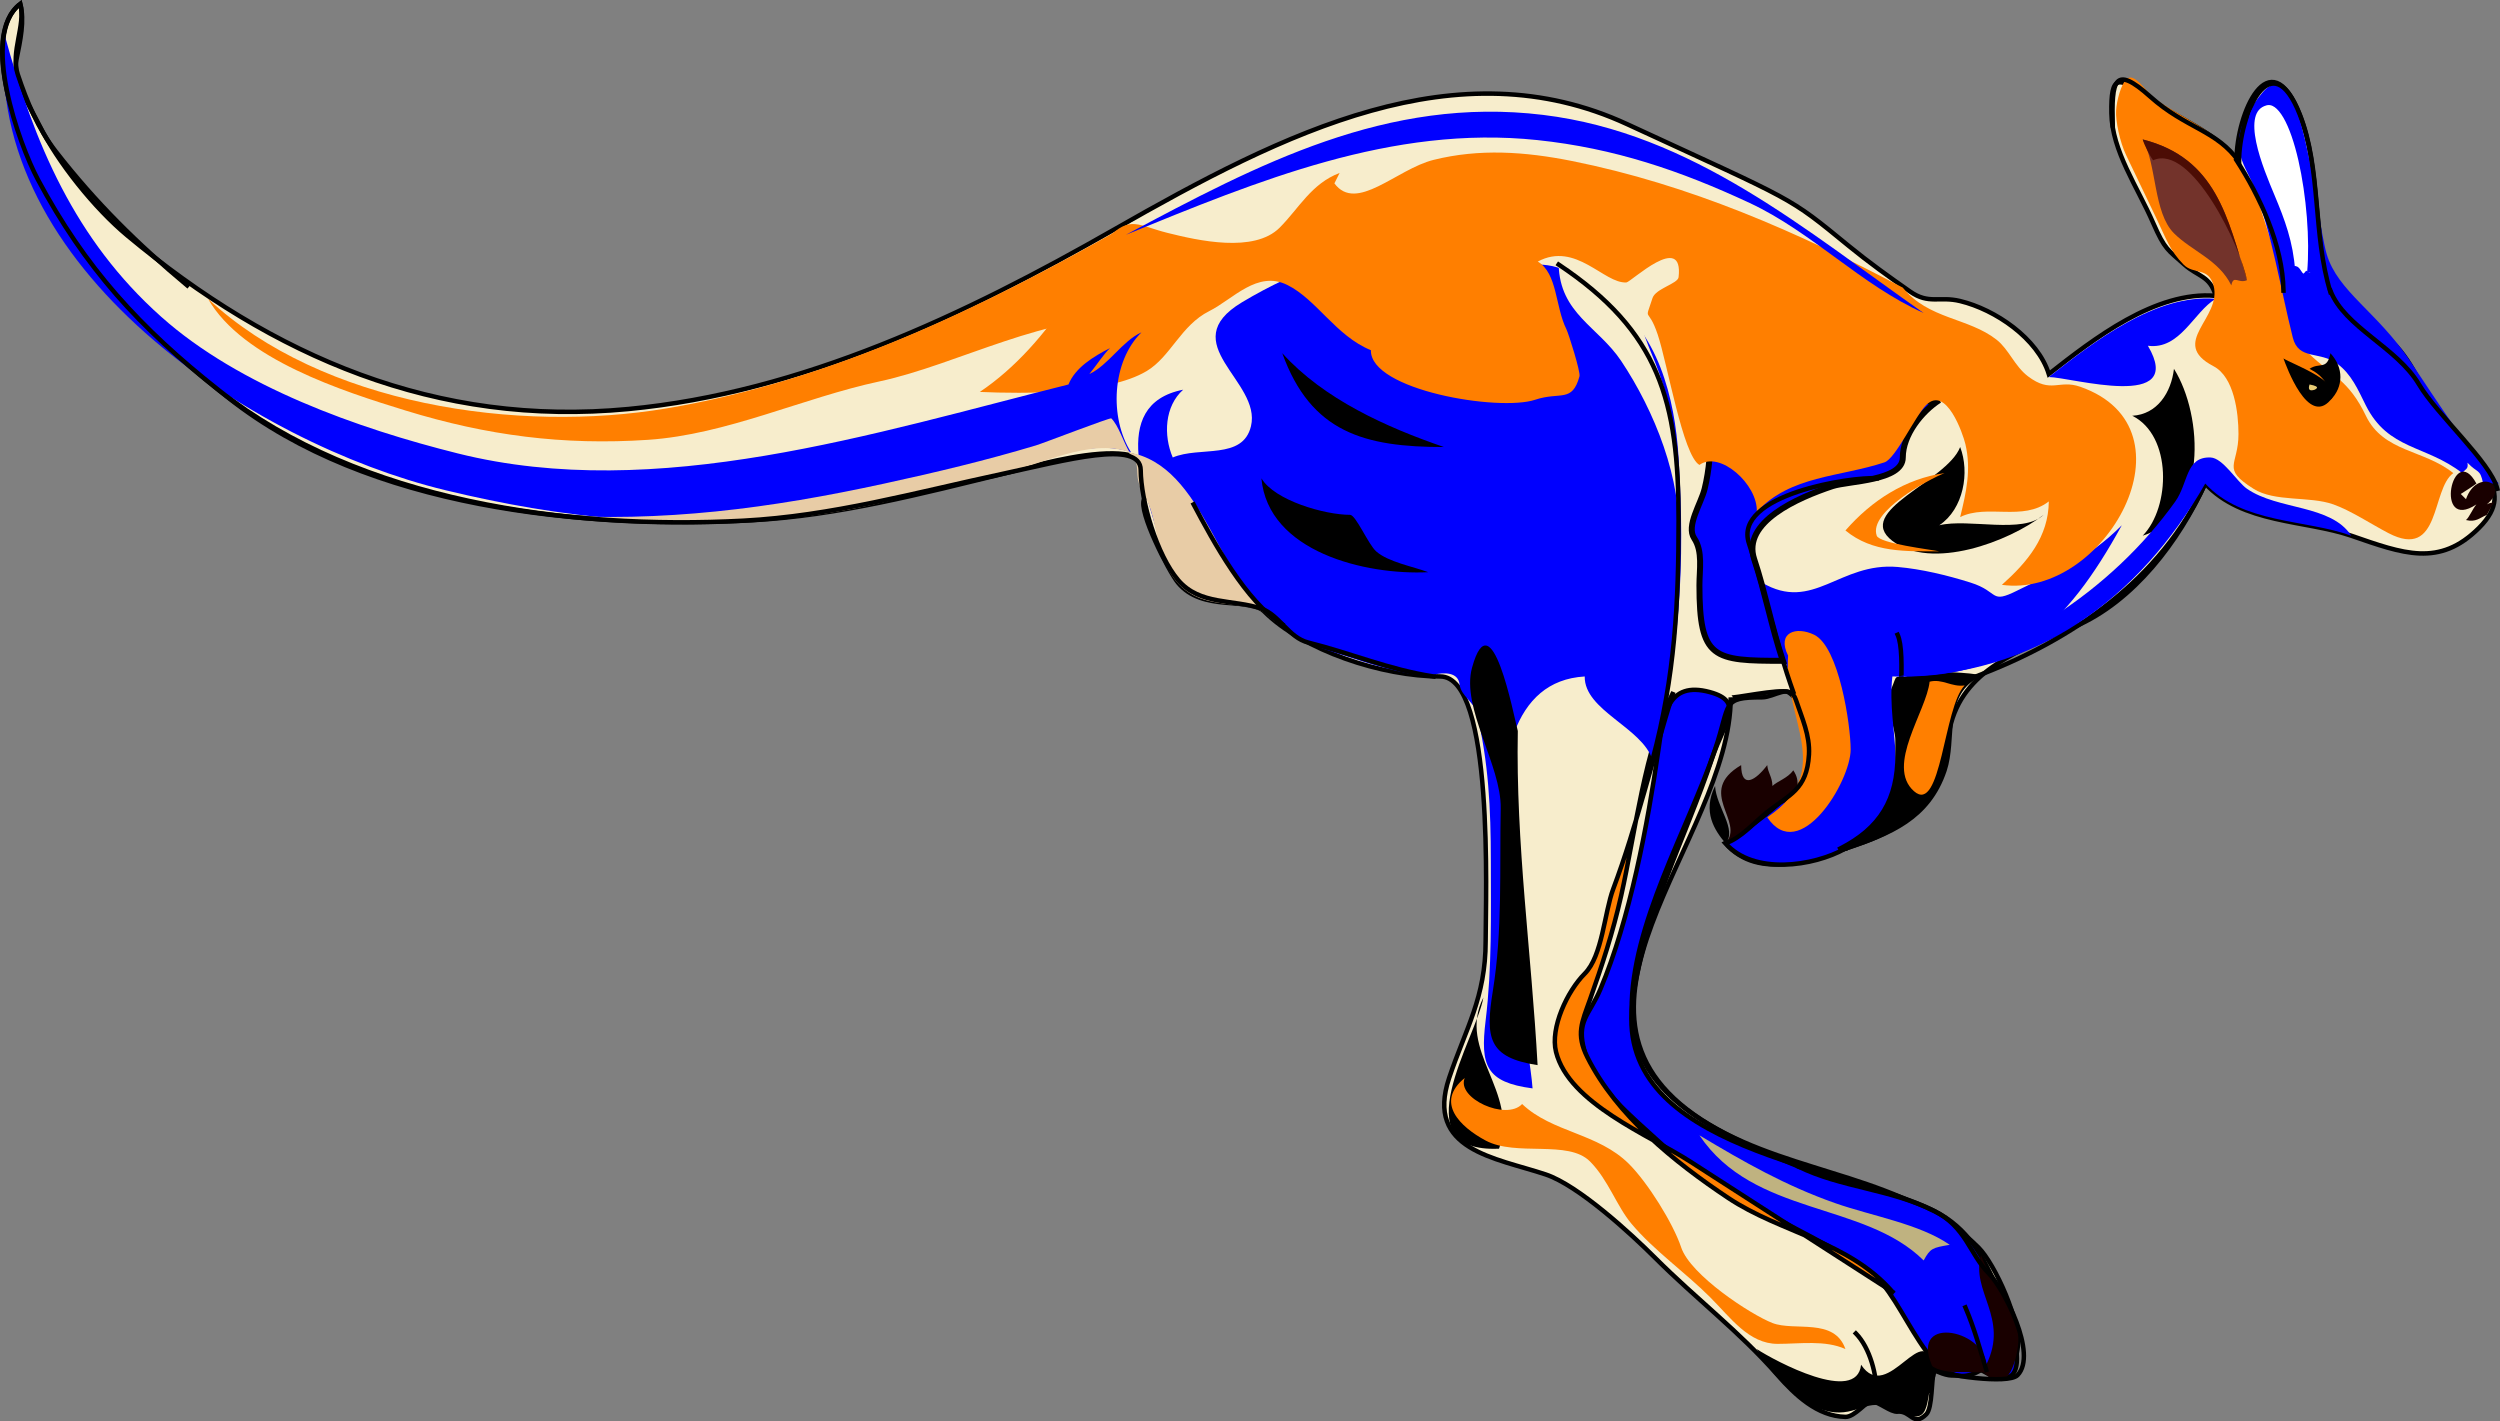 <?xml version="1.0"?><svg width="418.072" height="237.714" xmlns="http://www.w3.org/2000/svg">
 <rect width="100%" height="100%" fill="#808080" stroke="none"/>
 <title>Blue Kangaroo</title>

 <g>
  <title>Layer 1</title>
  <path fill-rule="evenodd" clip-rule="evenodd" fill="#F7EDCC" stroke="#000000" stroke-width="0.751" stroke-linecap="square" stroke-miterlimit="10" id="path3" d="m389.711,48.601c-3.049,-9.699 -1.563,-20.505 -5.232,-29.646c-4.943,-12.316 -10.465,-0.095 -10.465,7.848c-3.429,-4.791 -10.614,-7.387 -14.824,-10.463c-5.006,-3.658 -6.21,-3.958 -6.104,2.616c0.101,6.273 4.362,12.321 6.977,18.311c1.99,4.56 2.479,4.497 5.232,6.976c2.25,2.025 4.313,1.86 5.231,5.232c-10.042,-0.883 -20.424,7.215 -27.905,13.079c-1.852,-5.967 -8.959,-10.788 -14.824,-12.208c-3.489,-0.845 -5.237,0.607 -8.365,-1.583c-3.515,-2.46 -6.918,-4.896 -10.234,-7.609c-10.388,-8.498 -8.632,-7.24 -37.066,-20.378c-28.434,-13.138 -57.18,1.247 -85.767,17.581c-24.992,14.28 -52.246,27.277 -81.278,30.042c-32.089,3.056 -59.412,-8.695 -83.795,-29.014c-5.479,-4.564 -11.576,-12.157 -14.761,-18.526c-1.491,-2.983 -4.456,-7.491 -3.778,-10.882c0.655,-3.277 1.372,-6.452 0.645,-9.333c-7.26,5.543 0.415,24.646 3.707,30.818c8.013,15.022 17.937,24.678 31.203,35.151c23.308,18.399 59.026,21.882 87.479,20.384c14.368,-0.756 28.498,-4.484 42.427,-7.877c4.141,-1.008 29.813,-9.037 23.108,4.359c-1.007,2.013 4.099,12.035 5.668,13.952c4.087,4.991 11.929,2.335 14.389,4.795c6.584,6.584 19.781,10.899 29.472,10.899c9.023,0 7.589,37.024 7.589,44.252c0,9.482 -3.313,14.542 -6.104,22.888c-4.045,12.097 7.739,13.329 16.133,16.131c5.473,1.827 14.248,9.887 18.313,13.951c6.852,6.851 14.071,12.299 20.492,19.62c2.895,3.301 6.626,6.878 11.336,6.975c1.567,0.032 3.556,-2.694 4.361,-2.616c1.329,0.128 3.187,1.856 4.36,1.744c2.249,-0.215 2.604,2.625 4.796,0.436c1.063,-1.061 0.822,-5.782 1.309,-7.41c3.99,2.037 4.493,0.117 7.848,0c5.057,-0.177 5.071,2.897 6.104,-3.489c0.713,-4.406 -3.784,-14.248 -6.54,-17.002c-12.021,-12.007 -30.652,-12.006 -44.91,-20.491c-30.53,-18.17 3.488,-47.432 3.488,-71.5c0,0.297 8.423,-1.527 9.593,-0.872c3.051,1.709 4.263,9.885 3.052,13.517c-1.256,3.769 -10.521,10.755 -13.517,11.77c5.61,6.397 14.965,2.571 21.364,0.437c11.522,-3.844 13.79,-8.715 16.134,-19.619c2.129,-9.907 11.696,-13.108 20.847,-17.029c9.972,-4.273 17.495,-14.39 21.883,-23.952c6.155,6.7 16.766,6.08 24.417,8.72c8.693,3 14.724,5.33 21.364,-1.308c6.876,-6.872 -1.481,-10.724 -6.54,-18.311c-2.744,-4.115 -4.226,-9.113 -7.849,-12.644c-3.574,-3.486 -8.546,-3.77 -10.463,-8.722"/>
  <path fill-rule="evenodd" clip-rule="evenodd" fill="#0000ff" id="path5" d="m370.525,49.973c-10.042,-0.883 -20.424,7.215 -27.905,13.079c3.775,0.035 23.035,5.76 16.569,-5.232c5.408,0.719 7.682,-5.692 11.336,-7.847"/>
  <path fill-rule="evenodd" clip-rule="evenodd" fill="#000000" id="path7" d="m323.437,229.095c-1.729,5.79 -0.017,10.019 -6.977,6.539c-4.164,-2.082 -5.815,1.283 -10.465,0.436c-4.88,-0.89 -9.857,-6.159 -12.209,-10.464c3.074,2.006 16.753,9.323 17.441,2.616c4.523,6.868 10.677,-8.53 12.21,0.873"/>
  <path fill-rule="evenodd" clip-rule="evenodd" fill="#ff7f00" id="path9" d="m188.271,37.766c-24.025,13.728 -49.186,25.865 -76.739,30.518c-24.827,4.192 -57.624,-0.487 -76.739,-18.311c5.772,10.122 22.609,15.474 33.036,18.682c13.601,4.185 26.381,5.84 40.525,4.898c13.151,-0.876 25.949,-7.035 38.736,-9.774c13.106,-2.808 28.596,-11.634 42.053,-10.318c-9.506,-0.934 -7.865,-12.205 -0.872,-15.695"/>
  <path fill="none" stroke="#000000" stroke-width="0.751" stroke-linecap="square" stroke-miterlimit="10" id="path11" d="m330.412,113.125c16.142,-6.078 31.009,-16.221 38.37,-32.262"/>
  <path fill-rule="evenodd" clip-rule="evenodd" fill="#000000" stroke="#000000" stroke-width="0.751" stroke-linecap="square" stroke-miterlimit="10" id="path13" d="m308.61,141.899c7.45,-2.486 13.873,-5.032 16.569,-13.079c1.766,-5.271 -0.542,-12.405 5.232,-15.695c-2.408,-0.338 -8.66,-0.673 -10.464,0c-3.633,1.356 -1.871,-1.132 -3.488,2.615c-0.824,1.91 0.759,5.773 0.872,7.849c0.279,5.113 -0.148,8.092 -2.617,12.207c-1.674,2.793 -6.087,5.701 -6.104,6.103"/>
  <path fill-rule="evenodd" clip-rule="evenodd" fill="#0000ff" stroke="#000000" stroke-width="0.751" stroke-linecap="square" stroke-miterlimit="10" id="path15" d="m331.284,229.095c10.446,6.053 4.485,-9.945 2.616,-13.952c-2.328,-4.992 -4.71,-9.765 -10.464,-12.644c-14.996,-7.501 -53.179,-10.202 -50.488,-34.386c1.582,-14.225 8.887,-27.854 13.41,-41.425c1.978,-5.932 5.54,-9.328 -0.42,-10.948c-7.114,-1.934 -7.771,3.818 -8.583,9.511c-1.797,12.572 -4.821,28.584 -9.729,40.19c-1.87,4.423 -4.114,5.252 -2.616,10.464c1.691,5.885 7.995,10.934 12.209,14.823c10.692,9.868 23.436,13.878 35.317,21.799c6.25,4.167 10.132,21.926 18.748,16.568"/>
  <path fill-rule="evenodd" clip-rule="evenodd" fill="#ff7f00" stroke="#000000" stroke-width="0.751" stroke-linecap="square" stroke-miterlimit="10" id="path17" d="m316.46,216.015c-7.364,-8.472 -18.613,-9.791 -27.469,-15.695c-8.925,-5.95 -18.662,-13.77 -23.545,-23.541c-1.934,-3.868 -0.908,-5.792 0.436,-9.592c2.019,-5.708 3.817,-11.151 5.232,-17.439c2.282,-10.143 4.005,-24.874 8.72,-34.007c-3.442,10.887 -6.06,22.263 -10.056,32.917c-1.476,3.934 -1.806,11.206 -4.769,14.169c-2.906,2.906 -5.803,9.059 -4.797,13.079c2.157,8.625 15.525,13.885 22.46,18.351c11.263,7.252 22.525,14.505 33.788,21.758"/>
  <path fill-rule="evenodd" clip-rule="evenodd" fill="#190000" id="path19" d="m323.437,229.095c1.52,0.531 8.146,0.298 8.283,0.436c3.92,3.92 5.292,-1.592 5.669,-3.925c1.067,-6.599 -4.354,-10.577 -6.104,-15.694c-1.784,6.027 4.768,10.48 0.872,18.311c-0.287,-6.02 -13.486,-8.562 -8.72,0.872"/>
  <path fill-rule="evenodd" clip-rule="evenodd" fill="#0000ff" id="path21" d="m265.01,113.125c-0.085,5.705 9.601,8.498 11.336,13.951c4.676,-17.414 5.458,-32.935 4.361,-50.573c-0.624,-10.042 -3.443,-21.188 -12.209,-27.031c-3.822,-2.547 -6.664,-5.231 -11.337,-5.231c-2.95,0 -4.125,0.991 -6.977,-0.436c-5.836,-2.92 -5.954,-5.524 -12.821,-4.149c-10.647,2.13 -20.323,5.288 -29.649,10.883c-11.519,6.91 3.297,13.184 1.485,20.733c-1.369,5.706 -8.559,3.301 -13.081,5.232c-1.581,-3.705 -1.362,-8.573 1.745,-11.336c-12.937,2.549 -5.67,18.019 -3.908,25.545c1.762,7.526 4.291,4.036 8.024,6.583c4.146,2.828 5.395,3.268 8.965,4.494c1.474,0.506 2.725,1.854 3.923,3.051c2.939,2.937 7.401,3.922 11.385,5.249c4.317,1.438 11.024,3.304 13.219,2.785c2.195,-0.519 4.36,-0.438 4.61,1.558c0.25,1.996 2.432,2.962 2.871,4.79c1.97,8.189 2.361,15.919 2.361,24.809c0,8.948 0.206,17.766 -0.873,26.642c-0.914,7.519 0.046,10.308 7.85,11.336c-1.043,-14.274 -15.619,-67.459 8.72,-68.885"/>
  <path transform="rotate(1.082 251.546 143.009)" fill-rule="evenodd" clip-rule="evenodd" fill="#000000" id="path23" d="m253.429,122.204c0,18.856 2.992,37.067 4.361,55.805c-8.289,-1.093 -8.843,-4.394 -7.713,-12.289c1.434,-10.023 0.736,-20.397 0.736,-30.518c0,-7.197 -6.975,-16.67 -5.232,-23.462c3.007,-11.723 7.056,7.681 7.848,10.464"/>
  <path fill-rule="evenodd" clip-rule="evenodd" fill="#F7EDCC" id="path25" d="m270.242,50.345c-3.077,-2.508 -6.253,-4.196 -9.593,-6.104c0.208,8.219 6.621,10.366 10.465,16.131c5.551,8.329 10.197,19.789 9.593,30.082c0,-10.526 0.023,-20.001 -3.94,-29.905c-1.721,-4.298 -6.415,-13.878 2.195,-14.564c-3.586,-0.134 -7.504,0.716 -8.72,4.36"/>
  <path fill-rule="evenodd" clip-rule="evenodd" fill="#E8CCA6" id="path27" d="m213.931,104.405c-4.6,-5.972 -14.009,-0.111 -18.731,-9.559c-2.108,-4.217 -1.793,-8.641 -3.94,-12.24c-2.147,-3.599 0.074,-4.766 -2.616,-6.976c13.042,2.156 15.042,22.402 25.287,28.775"/>
  <path fill-rule="evenodd" clip-rule="evenodd" fill="#ff7f00" id="path29" d="m374.338,26.802c2.624,4.234 3.739,8.221 5.431,13.515c2.107,6.598 2.237,14.875 6.266,18.747c3.997,3.842 6.746,4.491 9.607,10.463c2.929,6.11 9.759,5.653 14.621,9.592c-3.731,2.667 -2.048,14.629 -10.861,10.027c-2.831,-1.479 -6.278,-3.762 -9.19,-4.796c-4.029,-1.431 -9.782,-0.352 -13.367,-2.616c-5.49,-3.467 -2.506,-3.837 -2.506,-9.156c0,-3.529 -0.713,-9.527 -4.177,-11.335c-7.587,-3.96 1.516,-8.048 0,-13.515c-0.867,-3.126 -3.314,-1.751 -5.012,-3.488c-2.313,-2.364 -2.894,-4.298 -4.595,-7.848c-1.68,-3.507 -3.339,-6.966 -5.012,-10.463c-1.04,-2.175 -1.767,-5.685 -1.671,-7.412c0.096,-1.727 0.833,-4.356 1.671,-5.231c1.345,-1.406 3.394,2.136 4.595,3.052c4.031,3.077 10.916,5.674 14.201,10.464"/>
  <path fill-rule="evenodd" clip-rule="evenodd" fill="#0000ff" id="path31" d="m411.762,79.119c-6.134,-4.76 -12.369,-3.816 -16.133,-11.335c-1.287,-2.571 -2.389,-5.218 -4.796,-6.976c-2.949,-2.153 -6.455,-0.533 -7.412,-4.36c-2.165,-8.656 -3.374,-16.948 -6.541,-25.286c-1.533,-4.038 -5.392,-7.297 1.379,-15.573c6.771,-8.276 8.974,20.631 10.83,26.908c1.856,6.277 8.467,9.649 13.952,17.875c4.817,7.224 9.394,14.367 14.825,20.491c-1.124,-0.01 -1.37,0.006 -2.616,0c-0.515,-2.556 -0.898,-1.649 -2.617,-3.488c0.179,1.129 -0.32,0.994 -0.871,1.744"/>
  <path fill="none" stroke="#000000" stroke-width="0.751" stroke-linecap="square" stroke-miterlimit="10" id="path35" d="m381.862,48.601c-0.098,-7.611 -4.036,-15.906 -7.849,-21.798"/>
  <path fill-rule="evenodd" clip-rule="evenodd" fill="#000000" id="path37" d="m363.549,61.68c4.921,7.847 5.721,24.472 -5.231,27.903c4.678,-4.774 4.94,-16.741 -1.744,-20.055c4.188,-0.232 6.517,-3.89 6.975,-7.848"/>
  <path fill-rule="evenodd" clip-rule="evenodd" fill="#0000ff" id="path39" d="m316.46,113.125c19.638,0.541 29.082,-8.404 38.369,-25.286c-5.722,5.719 -10.503,7.43 -17.44,10.898c-4.703,2.352 -2.956,0.237 -7.848,-1.307c-3.879,-1.225 -8.24,-2.275 -12.209,-2.616c-9.719,-0.835 -14.124,7.66 -22.673,2.616c1.77,10.172 7.849,20.172 7.849,30.518c0,3.944 -11.08,12.105 -13.953,13.078c5.936,6.769 18.806,3.002 23.981,-2.179c7.777,-7.784 2.85,-16.16 3.924,-25.722"/>
  <path fill-rule="evenodd" clip-rule="evenodd" fill="#000000" id="path41" d="m341.749,86.095c-3.452,3.285 -12.525,0.548 -17.441,1.744c4.075,-2.729 5.111,-8.875 3.488,-13.08c-2.221,5.784 -17.887,10.689 -11.336,15.695c6.552,5.007 19.468,0.156 25.289,-4.359"/>
  <path fill-rule="evenodd" clip-rule="evenodd" fill="#ff7f00" id="path43" d="m324.308,92.198c-1.424,-0.299 -9.998,-1.306 -10.464,-2.616c-1.423,-4.006 8.748,-9.444 11.336,-10.463c-6.527,0.927 -12.188,4.562 -16.569,9.591c4.529,3.749 10.133,3.488 15.697,3.488"/>
  <path fill-rule="evenodd" clip-rule="evenodd" fill="#F7EDCC" id="path45" d="m318.203,48.601c-20.102,-13.915 -38.396,-24.708 -63.077,-27.45c-22.847,-2.538 -45.515,7.456 -65.983,16.115c6.263,3.269 17.011,5.449 23.545,2.18c4.557,-2.279 5.975,-7.981 11.336,-10.027c-0.29,0.582 -0.581,1.163 -0.871,1.744c3.67,4.978 10.387,-2.378 16.568,-3.924c7.682,-1.92 15.322,-1.382 23.126,0.178c19.662,3.93 37.731,11.854 55.356,21.184"/>
  <path stroke="#000000" fill-rule="evenodd" clip-rule="evenodd" fill="#0000ff" id="path47" d="m282.45,61.68c4.179,5.142 4.102,13.973 2.616,20.055c-0.619,2.532 -3.13,6.205 -1.745,8.284c1.462,2.193 0.872,5.242 0.872,7.848c0,12.371 2.32,12.643 13.954,12.643c-1.87,-5.6 -2.993,-11.587 -4.797,-17.002c-2.068,-6.212 7.286,-10.275 13.081,-12.208c2.666,-0.889 11.771,-0.849 11.771,-4.796c0,-3.77 3.132,-7.681 6.104,-9.591c-4.631,0.861 -8.266,-1.249 -10.464,-5.232c-0.748,0.791 -0.422,0.921 -0.872,1.744c-8.45,-3.244 -25.967,9.51 -26.161,-7.848c-0.673,2.352 -1.718,5.311 -4.359,6.103"/>
  <path fill-rule="evenodd" clip-rule="evenodd" fill="#E8CCA6" id="path49" d="m295.531,66.04c5.191,-2.218 11.917,-4.736 17.44,-2.616c0.269,-1.086 0.091,-0.919 0.872,-1.744c-5.14,0.065 -19.346,-1.355 -18.312,4.36"/>
  <path fill="none" stroke="#000000" stroke-width="0.751" stroke-linecap="square" stroke-miterlimit="10" id="path51" d="m317.332,106.149c1.472,3.114 0,15.183 0,20.055c0,7.473 -2.911,12.297 -9.593,15.695"/>
  <path fill-rule="evenodd" clip-rule="evenodd" fill="#73332B" id="path53" d="m375.758,46.857c-3.244,-10.462 -5.149,-20.416 -17.44,-23.543c2.377,4.218 1.764,12.227 5.232,15.696c2.995,2.995 7.487,4.416 9.592,8.719c0.358,-1.857 1.187,-0.237 2.616,-0.872"/>
  <path fill-rule="evenodd" clip-rule="evenodd" fill="#4C0D05" id="path55" d="m375.758,46.857c-3.244,-10.462 -5.149,-20.416 -17.44,-23.543c0.265,0.947 1.184,2.754 1.744,3.488c6.424,-2.881 14.704,14.572 15.696,20.055"/>
  <path fill-rule="evenodd" clip-rule="evenodd" id="path57" d="m381.862,59.937c1.242,0.884 10.381,4.029 7.849,6.975c-3.744,4.355 -7.366,-5.62 -7.849,-6.975"/>
  <path fill-rule="evenodd" clip-rule="evenodd" fill="#000000" id="path59" d="m386.223,61.68c2.236,1.116 3.429,2.812 3.488,5.232c2.205,-2.205 2.256,-5.425 0,-7.847c-0.557,2.936 -1.809,1.455 -3.488,2.615"/>
  <path fill-rule="evenodd" clip-rule="evenodd" fill="#190000" id="path61" d="m415.871,86.095c-1.218,0.517 -1.827,1.275 -3.488,0.872c0.579,-0.495 1.098,-1.86 1.745,-2.616c-7.212,4.777 -3.982,-10.807 0,-3.488c-0.425,0.341 -1.944,1.331 -2.616,1.744c0.29,0.291 0.581,0.581 0.871,0.872c1.829,-5.211 7.57,-2.567 3.488,0.872c0.789,-0.466 1.018,-0.017 1.745,-0.872c-0.874,0.779 -1.134,1.648 -1.745,2.616"/>
  <path fill-rule="evenodd" clip-rule="evenodd" fill="#E8CC75" id="path63" d="m387.095,65.167c-0.009,-0.04 1.287,-0.478 -0.872,-0.872c-0.29,0.872 0,1.163 0.872,0.872"/>
  <path fill-rule="evenodd" clip-rule="evenodd" fill="#000000" id="path65" d="m214.431,59.064c6.96,7.708 17.466,12.403 27.034,15.694c-13.275,0.001 -22.242,-2.416 -27.034,-15.694"/>
  <path fill-rule="evenodd" clip-rule="evenodd" fill="#000000" id="path67" d="m210.944,79.991c2.222,3.717 10.606,6.104 14.823,6.104c0.966,0 3.037,4.917 4.36,6.104c1.99,1.784 6.228,2.554 8.72,3.488c-10.498,0.519 -26.781,-3.386 -27.903,-15.696"/>
  <path fill-rule="evenodd" clip-rule="evenodd" fill="#0000ff" id="path69" d="m393.199,89.583c-7.663,-2.773 -18.208,-1.961 -24.417,-8.72c-11.04,19.317 -28.613,32.262 -51.45,32.262c18.109,-2.582 35.761,-14.31 46.427,-29.242c2.226,-3.116 1.706,-7.517 5.895,-7.38c2.094,0.069 4.414,4.059 6.104,5.231c5.194,3.605 14.039,2.599 17.441,7.849"/>
  <path fill-rule="evenodd" clip-rule="evenodd" fill="#190000" id="path71" d="m299.02,134.053c-5.014,1.401 -7.451,6.83 -10.465,6.974c3.374,-3.722 -5.074,-8.556 2.616,-13.078c0.019,4.109 2.477,2.513 4.36,0c0.147,1.391 0.83,1.905 0.871,3.488c0.819,-0.801 2.566,-1.305 3.488,-2.616c1.328,1.984 0.628,3.486 -0.87,5.232"/>
  <path fill-rule="evenodd" clip-rule="evenodd" fill="#000000" id="path73" d="m288.555,141.026c2.019,-2.227 -1.581,-6.136 -1.744,-9.59c-2.143,4.352 -0.09,7.4 1.744,9.59"/>
  <path fill-rule="evenodd" clip-rule="evenodd" fill="#000000" id="path75" d="m248.068,166.808c-1.14,6.729 -13.948,26.026 2.617,25.286c3.375,-9.62 -7.126,-16.413 -2.617,-25.286"/>
  <path fill-rule="evenodd" clip-rule="evenodd" fill="#ff7f00" id="path77" d="m308.61,225.605c-1.855,-5.326 -8.52,-2.926 -12.208,-4.359c-3.642,-1.415 -13.72,-8.02 -15.26,-12.643c-1.353,-4.063 -5.616,-10.85 -8.722,-13.951c-5.199,-5.193 -12.844,-5.24 -17.876,-10.028c-2.653,2.85 -11.059,-0.973 -9.593,-4.359c-5.028,4.076 -0.801,8.166 3.488,10.464c5.108,2.737 13.788,-0.167 17.441,3.487c3.074,3.076 4.445,7.458 6.976,10.464c3.745,4.448 8.962,8.088 13.113,12.239c3.432,3.432 6.485,7.815 11.304,7.815c3.725,0 7.943,-0.671 11.337,0.871"/>
  <path fill-rule="evenodd" clip-rule="evenodd" fill="#E8CCA6" id="path79" d="m279.834,49.473c2.103,2.521 3.61,5.763 6.977,6.103c-1.418,8.573 -8.576,4.423 -5.232,0c-2.886,-1.165 -3.513,-3.675 -1.745,-6.103"/>
  <path fill-rule="evenodd" clip-rule="evenodd" fill="#ff7f00" id="path81" d="m318.203,48.101c4.259,5.303 10.988,5.002 15.697,8.72c2.042,1.613 3.014,4.419 5.231,6.104c3.892,2.955 5.157,0.503 8.722,1.744c20.112,7.001 4.088,35.524 -13.081,33.134c4.327,-3.864 7.79,-8.039 7.848,-13.951c-4.343,3.376 -10.294,0.387 -14.824,2.616c0.995,-4.074 1.883,-7.916 0.872,-12.208c-0.392,-1.662 -3.204,-9.872 -6.54,-6.539c-1.893,1.891 -5.128,8.975 -6.977,9.592c-7.433,2.479 -15.763,2.185 -21.365,8.283c0.221,-4.575 -6.219,-10.322 -9.593,-7.847c-2.765,-1.561 -5.339,-16.918 -6.975,-21.799c-1.653,-4.934 -2.303,-1.769 -0.873,-6.104c0.528,-1.601 4.236,-2.4 4.361,-3.488c0.881,-7.674 -7.97,0.824 -8.722,0.872c-3.748,0.242 -8.449,-6.911 -14.824,-3.488c3.314,1.979 2.899,7.541 4.797,11.335c0.355,0.713 2.378,7.125 2.18,7.847c-1.231,4.492 -3.199,2.519 -7.412,3.924c-6.054,2.018 -27.648,-1.612 -27.469,-8.283c-5.864,-2.4 -9.053,-8.452 -13.953,-10.899c-5.043,-2.519 -9.077,2.355 -13.081,4.359c-4.737,2.371 -6.452,7.631 -10.464,10.028c-6.564,3.922 -20.524,3.817 -27.905,3.488c5.979,-4.013 10.917,-9.734 14.824,-15.695c2.172,-3.313 3.727,-7.215 6.541,-10.027c3.836,-3.834 5.038,-2.12 10.028,-0.872c5.083,1.272 14.468,3.411 18.749,-0.872c3.229,-3.23 5.275,-7.341 10.028,-9.155c-0.29,0.582 -0.581,1.163 -0.871,1.744c3.67,4.978 10.387,-2.378 16.568,-3.924c7.682,-1.92 15.322,-1.382 23.126,0.178c19.663,3.929 37.732,11.853 55.357,21.183"/>
  <path fill-rule="evenodd" clip-rule="evenodd" fill="#0000ff" id="path83" d="m178.678,64.296c-32.359,8.089 -68.925,19.83 -102.125,11.529c-16.751,-4.188 -36.517,-11.184 -49.609,-22.864c-14.446,-12.888 -21.236,-29.026 -26.161,-47.086c-3.491,38.965 41.458,68.285 73.619,76.081c19.882,4.819 38.066,6.552 58.5,4.283c9.547,-1.061 18.532,-3.525 27.909,-5.534c7.938,-1.701 20.553,-7.953 28.332,-5.074c-3.662,-5.762 -3.207,-15.184 1.744,-20.055c-3.232,1.467 -5.509,5.467 -8.72,6.976c1.34,-1.645 2.426,-3.395 3.488,-4.36c-2.798,1.423 -5.842,3.283 -6.977,6.104"/>
  <path fill-rule="evenodd" clip-rule="evenodd" fill="#ff7f00" id="path85" d="m299.02,109.638c-1.946,-3.92 1.376,-4.94 4.359,-3.488c4.169,2.029 6.104,15.11 6.104,19.184c0,5.368 -8.548,19.424 -13.952,11.335c11.537,-7.765 2.671,-16.24 3.489,-27.031"/>
  <path fill-rule="evenodd" clip-rule="evenodd" fill="#BFB280" id="path87" d="m284.193,189.856c9.107,13.56 27.505,11.021 37.498,20.928c1.119,-2.045 1.452,-2.119 4.361,-2.616c-5.065,-3.511 -13.011,-4.807 -19.186,-6.977c-8.232,-2.893 -15.206,-6.858 -22.673,-11.335"/>
  <path fill-rule="evenodd" clip-rule="evenodd" fill="#ff7f00" id="path89" d="m322.687,113.997c-0.515,4.915 -7.395,14.077 -2.617,18.311c4.568,4.048 4.96,-14.102 8.472,-17.683c-2.183,0.312 -3.732,-1.167 -5.855,-0.628"/>
  <path fill-rule="evenodd" clip-rule="evenodd" fill="#E8CCA6" id="path91" d="m188.893,75.631c-6.621,-2.45 -15.084,2.235 -21.605,3.633c-8.492,1.819 -16.963,4.379 -25.485,5.958c-16.822,3.119 -33.695,2.48 -50.578,0.872c19.578,1.305 37.584,-1.074 56.683,-5.232c8.64,-1.881 16.848,-3.834 25.324,-6.376c1.201,-0.36 12.434,-4.699 12.61,-4.523c1.251,1.251 2.005,3.92 3.051,5.668"/>
  <path fill-rule="evenodd" clip-rule="evenodd" fill="#0000ff" id="path93" d="m188.271,39.266c22.031,-8.975 44.503,-18.399 68.824,-15.84c12.839,1.352 23.853,5.082 35.521,10.526c10.399,4.853 18.637,13.734 29.076,18.393c-19.743,-13.82 -38.634,-30.093 -63.658,-33.134c-26.068,-3.167 -47.64,8.256 -69.763,20.055"/>
  <path fill="none" stroke="#000000" stroke-width="0.751" stroke-linecap="square" stroke-miterlimit="10" id="path95" d="m389.711,48.851c-2.968,-9.699 -1.521,-20.505 -5.093,-29.646c-4.811,-12.316 -10.186,-0.095 -10.186,7.848c-3.705,-5.316 -8.871,-5.55 -14.854,-10.899c-5.983,-5.349 -6.483,-2.848 -6.267,4.796"/>
  <path fill="none" stroke="#000000" stroke-width="0.751" stroke-linecap="square" stroke-miterlimit="10" id="path99" d="m31.304,47.729c-8.315,-6.929 -15.31,-13.827 -21.963,-22.38c-2.97,-3.818 -4.84,-8.32 -6.362,-12.885c-1.257,-3.771 1.333,-8.2 0.419,-11.82c-6.794,5.188 -0.218,23.458 2.917,29.336c7.941,14.888 17.096,24.872 30.286,35.285c23.669,18.685 58.499,23.347 87.664,21.812c14.842,-0.782 28.82,-4.716 43.273,-7.813c10.641,-2.28 23.186,-5.809 23.221,-0.657c0.035,5.152 2.668,14.195 6.28,18.419c3.612,4.224 9.203,3.148 13.906,4.764c3.013,1.035 4.521,4.836 7.848,5.667c7.13,1.781 13.551,4.543 20.929,5.668"/>
  <path fill="none" stroke="#000000" stroke-width="0.751" stroke-linecap="square" stroke-miterlimit="10" id="path103" d="m322.564,232.583c0.088,-1.353 0.792,-1.953 0.872,-3.488c1.527,0.847 12.38,2.484 13.952,0.872c3.435,-3.522 -2.343,-14.548 -4.796,-17.004c-3.241,-3.244 -3.769,-7.768 -9.156,-10.464c-7.383,-3.692 -15.559,-3.905 -22.674,-7.411"/>
  <path fill="none" stroke="#000000" stroke-width="0.751" stroke-linecap="square" stroke-miterlimit="10" id="path105" d="m300.763,195.088c-11.69,-4.937 -27.797,-10.91 -27.905,-26.158c-0.102,-14.225 9.429,-30.286 13.953,-43.598c2.627,-7.729 0.96,-8.719 7.849,-8.719c2.107,0 4.7,-2.468 5.668,0.435c1.007,3.023 2.368,5.926 2.181,9.156c-0.342,5.889 -3.308,6.688 -6.977,9.592c-2.057,1.628 -4.357,4.343 -6.977,5.23c4.681,5.338 14.713,3.886 20.056,0.873"/>
  <path fill="none" stroke="#000000" stroke-width="0.751" stroke-linecap="square" stroke-miterlimit="10" id="path109" d="m417.616,81.735c-1.127,-4.454 -10.073,-12.371 -13.081,-17.439c-3.712,-6.255 -12.438,-9.53 -14.824,-15.695"/>
  <path fill="none" stroke="#000000" stroke-width="0.751" stroke-linecap="square" stroke-miterlimit="10" id="path111" d="m313.844,233.454c0.054,-3.463 -1.12,-8.052 -3.488,-10.464"/>
  <path fill="none" stroke="#000000" stroke-width="0.751" stroke-linecap="square" stroke-miterlimit="10" id="path113" d="m332.156,229.095c-1.032,-3.441 -1.987,-6.965 -3.488,-10.464"/>
  <path fill="none" stroke="#000000" stroke-width="0.751" stroke-linecap="square" stroke-miterlimit="10" id="path115" d="m276.346,127.076c3.783,-14.09 4.361,-26.289 4.361,-40.11c0,-19.923 -3.243,-31.517 -20.058,-42.725"/>
  <path fill="none" stroke="#000000" stroke-width="0.751" stroke-linecap="square" stroke-miterlimit="10" id="path117" d="m199.606,84.351c3.392,6.387 8.765,16.285 14.824,20.055"/>
  <path fill="none" stroke="#000000" stroke-width="0.751" stroke-linecap="square" stroke-miterlimit="10" id="path119" d="m299.891,115.74c-2.939,-8.165 -4.675,-16.642 -7.411,-24.85c-2.736,-8.208 17.281,-11.225 21.364,-10.9"/>
  <path transform="rotate(22.308 381.909 31.448)" id="svg_1" stroke="#0000ff" fill-rule="evenodd" clip-rule="evenodd" fill="#ffffff" d="m391.34,42.814c-3.244,-10.462 -13.548,-26.666 -17.671,-23.448c-4.123,3.218 3.514,10.727 6.982,14.196c2.995,2.995 5.737,5.916 7.842,10.219c0.358,-1.857 2.041,1.845 2.616,-0.872"/>
 </g>
</svg>